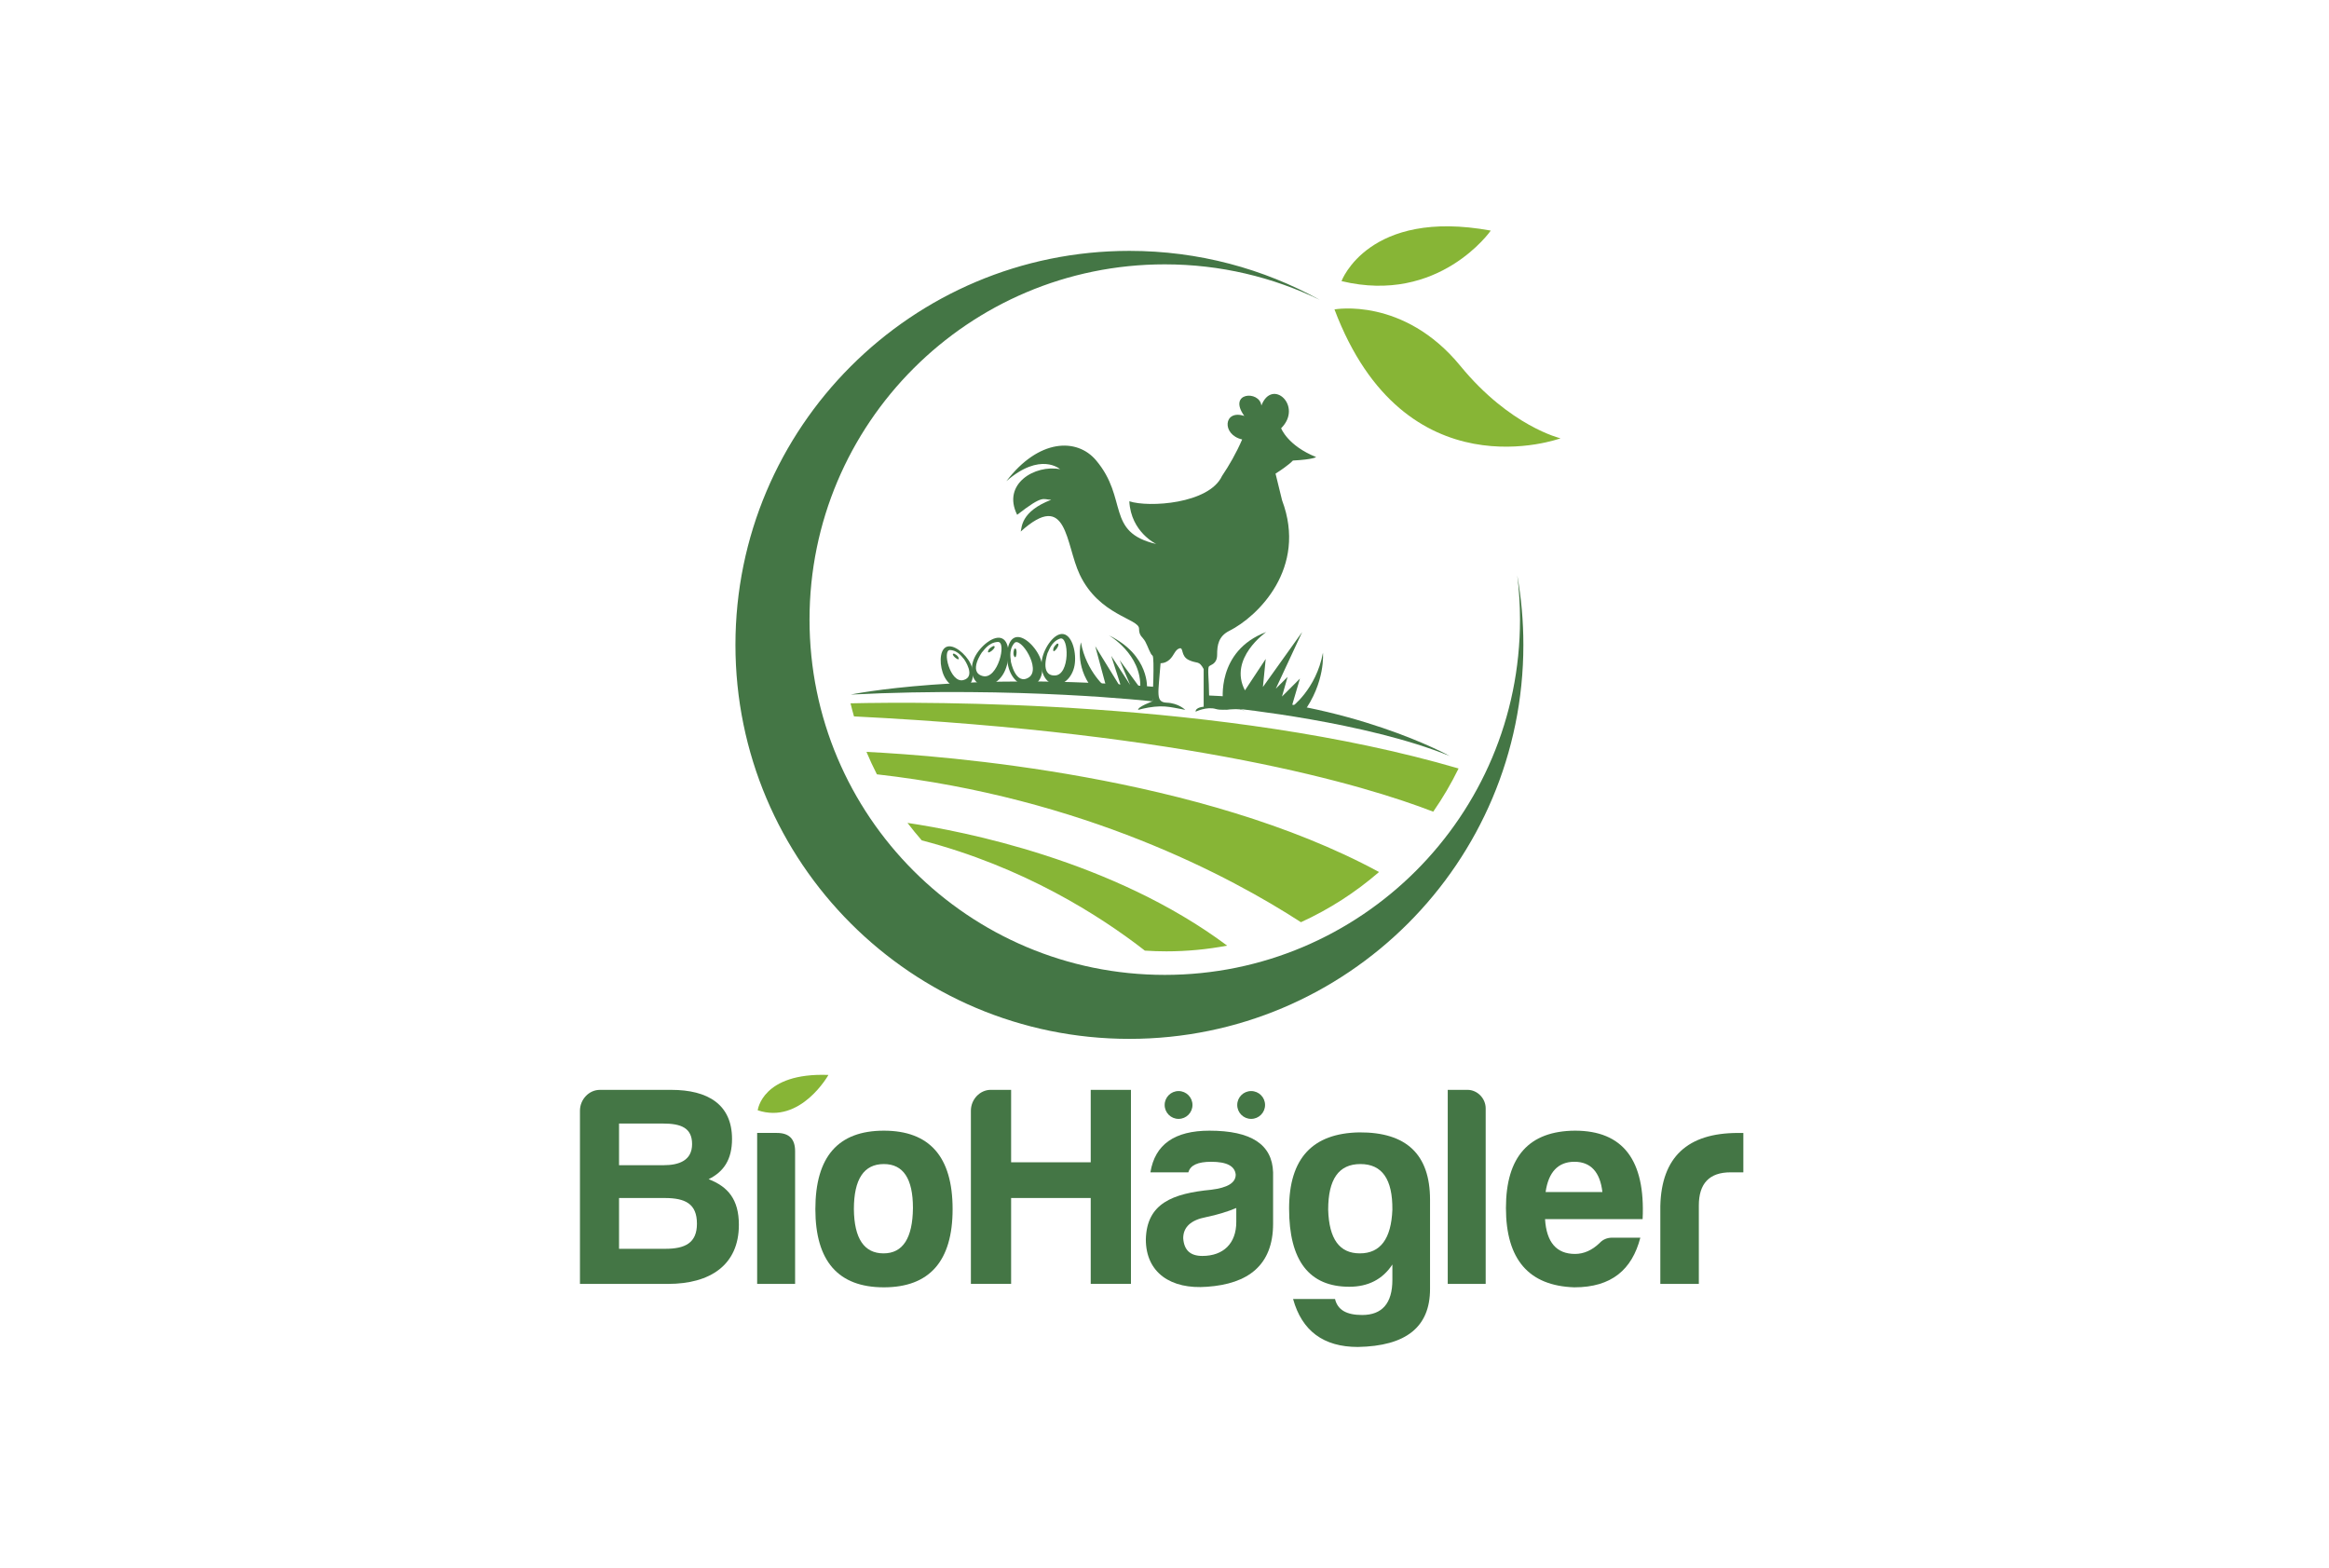 <?xml version="1.0" encoding="UTF-8" standalone="no"?>
<!-- Created with Inkscape (http://www.inkscape.org/) -->

<svg
   version="1.1"
   id="svg1"
   width="1090.585"
   height="733.991"
   viewBox="0 0 1090.585 733.991"
   sodipodi:docname="BioHäglerNeu.svg"
   inkscape:version="1.3.2 (091e20e, 2023-11-25, custom)"
   xmlns:inkscape="http://www.inkscape.org/namespaces/inkscape"
   xmlns:sodipodi="http://sodipodi.sourceforge.net/DTD/sodipodi-0.dtd"
   xmlns="http://www.w3.org/2000/svg"
   xmlns:svg="http://www.w3.org/2000/svg">
  <defs
     id="defs1">
    <clipPath
       clipPathUnits="userSpaceOnUse"
       id="clipPath2">
      <path
         d="M 0,550.493 H 817.939 V 0 H 0 Z"
         transform="translate(-532.867,-348.396)"
         id="path2" />
    </clipPath>
    <clipPath
       clipPathUnits="userSpaceOnUse"
       id="clipPath4">
      <path
         d="M 0,550.493 H 817.939 V 0 H 0 Z"
         transform="translate(-468.666,-441.835)"
         id="path4" />
    </clipPath>
    <clipPath
       clipPathUnits="userSpaceOnUse"
       id="clipPath6">
      <path
         d="M 0,550.493 H 817.939 V 0 H 0 Z"
         transform="translate(-471.131,-451.775)"
         id="path6" />
    </clipPath>
    <clipPath
       clipPathUnits="userSpaceOnUse"
       id="clipPath8">
      <path
         d="M 0,550.493 H 817.939 V 0 H 0 Z"
         transform="translate(-298.705,-303.507)"
         id="path8" />
    </clipPath>
    <clipPath
       clipPathUnits="userSpaceOnUse"
       id="clipPath10">
      <path
         d="M 0,550.493 H 817.939 V 0 H 0 Z"
         transform="translate(-433.28,-301.75)"
         id="path10" />
    </clipPath>
    <clipPath
       clipPathUnits="userSpaceOnUse"
       id="clipPath12">
      <path
         d="M 0,550.493 H 817.939 V 0 H 0 Z"
         transform="translate(-404.757,-304.194)"
         id="path12" />
    </clipPath>
    <clipPath
       clipPathUnits="userSpaceOnUse"
       id="clipPath14">
      <path
         d="M 0,550.493 H 817.939 V 0 H 0 Z"
         transform="translate(-402.821,-308.502)"
         id="path14" />
    </clipPath>
    <clipPath
       clipPathUnits="userSpaceOnUse"
       id="clipPath16">
      <path
         d="M 0,550.493 H 817.939 V 0 H 0 Z"
         transform="translate(-429.535,-304.115)"
         id="path16" />
    </clipPath>
    <clipPath
       clipPathUnits="userSpaceOnUse"
       id="clipPath18">
      <path
         d="M 0,550.493 H 817.939 V 0 H 0 Z"
         transform="translate(-370.441,-313.283)"
         id="path18" />
    </clipPath>
    <clipPath
       clipPathUnits="userSpaceOnUse"
       id="clipPath20">
      <path
         d="M 0,550.493 H 817.939 V 0 H 0 Z"
         transform="translate(-371.229,-324.471)"
         id="path20" />
    </clipPath>
    <clipPath
       clipPathUnits="userSpaceOnUse"
       id="clipPath22">
      <path
         d="M 0,550.493 H 817.939 V 0 H 0 Z"
         transform="translate(-361.269,-312.574)"
         id="path22" />
    </clipPath>
    <clipPath
       clipPathUnits="userSpaceOnUse"
       id="clipPath24">
      <path
         d="M 0,550.493 H 817.939 V 0 H 0 Z"
         transform="translate(-356.204,-322.58)"
         id="path24" />
    </clipPath>
    <clipPath
       clipPathUnits="userSpaceOnUse"
       id="clipPath26">
      <path
         d="M 0,550.493 H 817.939 V 0 H 0 Z"
         transform="translate(-345.153,-313.081)"
         id="path26" />
    </clipPath>
    <clipPath
       clipPathUnits="userSpaceOnUse"
       id="clipPath28">
      <path
         d="M 0,550.493 H 817.939 V 0 H 0 Z"
         transform="translate(-348.909,-323.648)"
         id="path28" />
    </clipPath>
    <clipPath
       clipPathUnits="userSpaceOnUse"
       id="clipPath30">
      <path
         d="M 0,550.493 H 817.939 V 0 H 0 Z"
         transform="translate(-333.669,-322.222)"
         id="path30" />
    </clipPath>
    <clipPath
       clipPathUnits="userSpaceOnUse"
       id="clipPath32">
      <path
         d="M 0,550.493 H 817.939 V 0 H 0 Z"
         transform="translate(-335.008,-320.972)"
         id="path32" />
    </clipPath>
    <clipPath
       clipPathUnits="userSpaceOnUse"
       id="clipPath34">
      <path
         d="M 0,550.493 H 817.939 V 0 H 0 Z"
         transform="translate(-400.027,-329.735)"
         id="path34" />
    </clipPath>
    <clipPath
       clipPathUnits="userSpaceOnUse"
       id="clipPath36">
      <path
         d="M 0,550.493 H 817.939 V 0 H 0 Z"
         transform="translate(-233.439,-129.785)"
         id="path36" />
    </clipPath>
    <clipPath
       clipPathUnits="userSpaceOnUse"
       id="clipPath38">
      <path
         d="M 0,550.493 H 817.939 V 0 H 0 Z"
         transform="translate(-272.823,-152.638)"
         id="path38" />
    </clipPath>
    <clipPath
       clipPathUnits="userSpaceOnUse"
       id="clipPath40">
      <path
         d="M 0,550.493 H 817.939 V 0 H 0 Z"
         transform="translate(-299.883,-125.877)"
         id="path40" />
    </clipPath>
    <clipPath
       clipPathUnits="userSpaceOnUse"
       id="clipPath42">
      <path
         d="M 0,550.493 H 817.939 V 0 H 0 Z"
         transform="translate(-347.988,-167.773)"
         id="path42" />
    </clipPath>
    <clipPath
       clipPathUnits="userSpaceOnUse"
       id="clipPath44">
      <path
         d="M 0,550.493 H 817.939 V 0 H 0 Z"
         transform="translate(-434.179,-121.367)"
         id="path44" />
    </clipPath>
    <clipPath
       clipPathUnits="userSpaceOnUse"
       id="clipPath46">
      <path
         d="M 0,550.493 H 817.939 V 0 H 0 Z"
         transform="translate(-488.999,-125.677)"
         id="path46" />
    </clipPath>
    <clipPath
       clipPathUnits="userSpaceOnUse"
       id="clipPath48">
      <path
         d="M 0,550.493 H 817.939 V 0 H 0 Z"
         transform="translate(-521.768,-161.257)"
         id="path48" />
    </clipPath>
    <clipPath
       clipPathUnits="userSpaceOnUse"
       id="clipPath50">
      <path
         d="M 0,550.493 H 817.939 V 0 H 0 Z"
         transform="translate(-542.814,-131.892)"
         id="path50" />
    </clipPath>
    <clipPath
       clipPathUnits="userSpaceOnUse"
       id="clipPath52">
      <path
         d="M 0,550.493 H 817.939 V 0 H 0 Z"
         transform="translate(-583.102,-126.979)"
         id="path52" />
    </clipPath>
    <clipPath
       clipPathUnits="userSpaceOnUse"
       id="clipPath54">
      <path
         d="M 0,550.493 H 817.939 V 0 H 0 Z"
         transform="translate(-266.11,-160.589)"
         id="path54" />
    </clipPath>
    <clipPath
       clipPathUnits="userSpaceOnUse"
       id="clipPath56">
      <path
         d="M 0,550.493 H 817.939 V 0 H 0 Z"
         transform="translate(-418.794,-162.458)"
         id="path56" />
    </clipPath>
    <clipPath
       clipPathUnits="userSpaceOnUse"
       id="clipPath58">
      <path
         d="M 0,550.493 H 817.939 V 0 H 0 Z"
         transform="translate(-444.285,-162.458)"
         id="path58" />
    </clipPath>
  </defs>
  <sodipodi:namedview
     id="namedview1"
     pagecolor="#ffffff"
     bordercolor="#000000"
     borderopacity="0.25"
     inkscape:showpageshadow="2"
     inkscape:pageopacity="0.0"
     inkscape:pagecheckerboard="0"
     inkscape:deskcolor="#d1d1d1"
     inkscape:zoom="1.1185428"
     inkscape:cx="545.35238"
     inkscape:cy="366.99533"
     inkscape:window-width="1920"
     inkscape:window-height="1017"
     inkscape:window-x="-8"
     inkscape:window-y="-8"
     inkscape:window-maximized="1"
     inkscape:current-layer="layer-MC0">
    <inkscape:page
       x="0"
       y="0"
       inkscape:label="1"
       id="page1"
       width="1090.585"
       height="733.991"
       margin="103.29 274.231 105.957 271.564"
       bleed="0" />
  </sodipodi:namedview>
  <g
     id="layer-MC0"
     inkscape:groupmode="layer"
     inkscape:label="Layer 1">
    <path
       id="path1"
       d="m 0,0 c 0.627,-5.078 0.956,-10.25 0.956,-15.497 0,-68.92 -55.871,-124.792 -124.791,-124.792 -68.92,0 -124.791,55.872 -124.791,124.792 0,68.92 55.871,124.791 124.791,124.791 19.533,0 38.018,-4.492 54.478,-12.492 -19.829,10.971 -42.631,17.224 -66.898,17.224 -76.433,0 -138.394,-61.962 -138.394,-138.395 0,-76.433 61.961,-138.394 138.394,-138.394 76.433,0 138.394,61.961 138.394,138.394 C 2.139,-16.054 1.404,-7.91 0,0"
       style="fill:#447645;fill-opacity:1;fill-rule:nonzero;stroke:none"
       transform="matrix(1.333,0,0,-1.333,710.489,269.463)"
       clip-path="url(#clipPath2)" />
    <path
       id="path3"
       d="M 0,0 C 0,0 24.262,4.509 44.229,-19.851 61.642,-41.094 79.4,-45.273 79.4,-45.273 79.4,-45.273 24.726,-65.472 0,0"
       style="fill:#87b536;fill-opacity:1;fill-rule:nonzero;stroke:none"
       transform="matrix(1.333,0,0,-1.333,624.889,144.878)"
       clip-path="url(#clipPath4)" />
    <path
       id="path5"
       d="M 0,0 C 0,0 9.464,25.628 52.44,17.743 52.44,17.743 34.303,-8.28 0,0"
       style="fill:#87b536;fill-opacity:1;fill-rule:nonzero;stroke:none"
       transform="matrix(1.333,0,0,-1.333,628.175,131.624)"
       clip-path="url(#clipPath6)" />
    <path
       id="path7"
       d="m 0,0 c 0.375,-1.543 0.776,-3.076 1.213,-4.595 118.03,-5.914 178.985,-24.014 203.479,-33.466 3.34,4.803 6.323,9.873 8.904,15.174 C 131.135,1.253 26.267,0.596 0,0 m 25.022,-48.142 c 35.72,-9.285 62.546,-26.408 78.377,-38.725 2.486,-0.161 4.992,-0.252 7.52,-0.252 7.309,0 14.454,0.694 21.381,2.007 -40.083,29.932 -92.638,40.186 -112.29,43.11 1.601,-2.103 3.272,-4.152 5.012,-6.14 M 9.261,-24.941 c 72.569,-8.221 124.423,-36.033 148.961,-51.943 10.003,4.562 19.231,10.521 27.435,17.633 -62.566,33.907 -152.643,40.842 -180.057,42.195 1.124,-2.682 2.344,-5.313 3.661,-7.885"
       style="fill:#87b536;fill-opacity:1;fill-rule:nonzero;stroke:none"
       transform="matrix(1.333,0,0,-1.333,398.273,329.315)"
       clip-path="url(#clipPath8)" />
    <path
       id="path9"
       d="m 0,0 c 0,0 46.526,-4.731 75.902,-16.757 0,0 -34.699,19.319 -85.168,21.291 l 0.592,-3.154 6.111,-1.774 z"
       style="fill:#447645;fill-opacity:1;fill-rule:nonzero;stroke:none"
       transform="matrix(1.333,0,0,-1.333,577.706,331.657)"
       clip-path="url(#clipPath10)" />
    <path
       id="path11"
       d="m 0,0 c 0,0 -47.179,5.344 -106.027,2.387 0,0 39.922,8.28 107.345,2.66 z"
       style="fill:#447645;fill-opacity:1;fill-rule:nonzero;stroke:none"
       transform="matrix(1.333,0,0,-1.333,539.676,328.399)"
       clip-path="url(#clipPath12)" />
    <path
       id="path13"
       d="m 0,0 c 0,0 1.183,11.829 -13.455,18.926 0,0 11.681,-6.653 11.09,-18.63 l -7.245,9.906 3.696,-8.723 -6.653,10.202 3.843,-11.976 -9.462,15.377 3.992,-14.786 c 0,0 -7.097,5.619 -9.019,16.117 0,0 -2.218,-8.132 3.844,-15.969 z"
       style="fill:#447645;fill-opacity:1;fill-rule:nonzero;stroke:none"
       transform="matrix(1.333,0,0,-1.333,537.095,322.655)"
       clip-path="url(#clipPath14)" />
    <path
       id="path15"
       d="m 0,0 c 0,0 -2.563,17.744 15.18,24.446 0,0 -13.406,-9.266 -7.491,-20.504 l 7.293,11.041 -0.984,-9.858 13.8,19.321 -9.267,-19.912 4.14,4.14 -1.971,-6.9 6.31,6.308 -2.959,-10.054 c 0,0 8.674,6.31 11.04,19.124 0,0 0.987,-10.45 -7.097,-21.292 z"
       style="fill:#447645;fill-opacity:1;fill-rule:nonzero;stroke:none"
       transform="matrix(1.333,0,0,-1.333,572.713,328.504)"
       clip-path="url(#clipPath16)" />
    <path
       id="path17"
       d="M 0,0 C -5.422,-0.098 -2.514,7.984 -2.514,7.984 -2.168,8.33 -1.38,11.879 1.873,12.962 4.992,14.001 5.421,0.099 0,0 m 3.065,14.537 c -3.157,0.585 -6.785,-4.694 -7.57,-8.923 -0.785,-4.229 1.14,-8.131 4.297,-8.718 3.16,-0.585 6.355,2.367 7.14,6.597 C 7.716,7.722 6.224,13.95 3.065,14.537"
       style="fill:#447645;fill-opacity:1;fill-rule:nonzero;stroke:none"
       transform="matrix(1.333,0,0,-1.333,493.921,316.28)"
       clip-path="url(#clipPath18)" />
    <path
       id="path19"
       d="M 0,0 C 0,0 -1.528,-1.184 -1.33,-2.416 -1.133,-3.646 1.627,0.295 0,0"
       style="fill:#447645;fill-opacity:1;fill-rule:nonzero;stroke:none"
       transform="matrix(1.333,0,0,-1.333,494.972,301.363)"
       clip-path="url(#clipPath20)" />
    <path
       id="path21"
       d="m 0,0 c -4.603,-2.868 -6.255,5.562 -6.255,5.562 0.119,0.473 -1.026,3.924 1.21,6.522 C -2.901,14.578 4.603,2.867 0,0 M -4.83,14.048 C -7.84,12.93 -8.245,6.538 -6.748,2.505 c 1.498,-4.032 5.152,-6.392 8.163,-5.276 3.012,1.119 4.239,5.293 2.742,9.325 -1.498,4.034 -5.976,8.612 -8.987,7.494"
       style="fill:#447645;fill-opacity:1;fill-rule:nonzero;stroke:none"
       transform="matrix(1.333,0,0,-1.333,481.692,317.225)"
       clip-path="url(#clipPath22)" />
    <path
       id="path23"
       d="M 0,0 C 0,0 -0.705,-1.801 0.097,-2.756 0.899,-3.711 1.244,1.089 0,0"
       style="fill:#447645;fill-opacity:1;fill-rule:nonzero;stroke:none"
       transform="matrix(1.333,0,0,-1.333,474.939,303.885)"
       clip-path="url(#clipPath24)" />
    <path
       id="path25"
       d="m 0,0 c -5.25,1.358 -0.284,8.366 -0.284,8.366 0.425,0.24 2.135,3.448 5.559,3.621 C 8.559,12.152 5.25,-1.357 0,0 M 6.846,13.185 C 3.96,14.594 -0.949,10.479 -2.838,6.616 -4.726,2.75 -3.916,-1.523 -1.031,-2.934 1.855,-4.346 5.725,-2.355 7.613,1.509 9.502,5.375 9.731,11.773 6.846,13.185"
       style="fill:#447645;fill-opacity:1;fill-rule:nonzero;stroke:none"
       transform="matrix(1.333,0,0,-1.333,460.204,316.55)"
       clip-path="url(#clipPath26)" />
    <path
       id="path27"
       d="M 0,0 C 0,0 -1.79,-0.731 -1.929,-1.971 -2.068,-3.21 1.647,-0.15 0,0"
       style="fill:#447645;fill-opacity:1;fill-rule:nonzero;stroke:none"
       transform="matrix(1.333,0,0,-1.333,465.211,302.46)"
       clip-path="url(#clipPath28)" />
    <path
       id="path29"
       d="m 0,0 c 3.017,-0.152 4.524,-2.979 4.898,-3.19 0,0 4.375,-6.176 -0.251,-7.371 C 0.022,-11.756 -2.894,0.146 0,0 m -2.061,-9.231 c 1.664,-3.405 5.074,-5.159 7.617,-3.915 2.542,1.243 3.256,5.009 1.592,8.414 -1.664,3.404 -5.99,7.03 -8.532,5.788 -2.542,-1.244 -2.341,-6.882 -0.677,-10.287"
       style="fill:#447645;fill-opacity:1;fill-rule:nonzero;stroke:none"
       transform="matrix(1.333,0,0,-1.333,444.892,304.361)"
       clip-path="url(#clipPath30)" />
    <path
       id="path31"
       d="M 0,0 C 0,0 1.578,-0.645 1.7,-1.736 1.822,-2.829 -1.451,-0.133 0,0"
       style="fill:#447645;fill-opacity:1;fill-rule:nonzero;stroke:none"
       transform="matrix(1.333,0,0,-1.333,446.677,306.028)"
       clip-path="url(#clipPath32)" />
    <path
       id="path33"
       d="m 0,0 c 0,-2.68 1.261,-2.837 2.208,-4.572 0.946,-1.733 1.733,-4.414 2.522,-4.888 0.788,-0.472 0,-16.082 0,-16.082 0,0 -5.204,-1.892 -5.046,-2.996 0,0 2.68,0.789 5.677,1.104 2.995,0.314 4.888,0 6.779,-0.316 1.892,-0.315 4.099,-0.788 4.099,-0.788 0,0 -2.363,2.367 -6.464,2.523 -4.099,0.157 -2.996,3.153 -2.207,13.874 0,0 1.577,-0.157 3.153,1.263 1.577,1.418 1.893,3.469 3.469,3.94 1.576,0.474 0.317,-2.68 3.311,-4.099 2.996,-1.418 3.468,0.001 5.203,-3.152 v -13.245 c 0,0 -2.838,-0.157 -2.838,-1.735 0,0 3.941,1.893 7.096,0.945 3.153,-0.945 8.355,0.948 10.405,-0.945 0,0 -1.733,2.049 -10.564,2.523 0,0 -2.207,-0.788 -2.207,3.784 0,4.572 -0.63,8.989 0,9.618 0.631,0.631 2.838,0.789 2.838,4.1 0,3.31 0.474,6.464 4.257,8.356 10.006,5.002 27.515,22.032 18.562,45.853 -1.251,5.09 -2.301,9.382 -2.301,9.382 4.875,3.094 6.093,4.594 6.093,4.594 7.219,0.375 8.157,1.219 8.157,1.219 -10.031,4.031 -12.282,10.124 -12.282,10.124 7.782,7.782 -3.187,17.813 -6.937,7.969 -0.656,5.438 -12,4.688 -6,-3.656 -7.312,2.438 -8.062,-6.592 -0.75,-8.25 C 34.142,61.635 31.628,57.293 29.158,53.633 24.592,43.8 3.374,42.488 -3.415,44.738 -2.828,33.863 6.048,29.731 6.048,29.731 c -17.89,4.125 -9.726,15.892 -21.17,29.417 -6.701,7.92 -20.117,7.579 -31.484,-7.351 11.975,10.425 18.866,4.208 18.866,4.208 -8.788,1.692 -20.499,-5.147 -15.073,-16.022 9.398,7.313 8.96,5.281 11.976,5.281 -10.78,-4.13 -10.304,-9.781 -10.725,-11.163 16.537,14.936 15.655,-4.477 20.747,-15.151 C -13.957,4.572 0,3.527 0,0"
       style="fill:#447645;fill-opacity:1;fill-rule:nonzero;stroke:none"
       transform="matrix(1.333,0,0,-1.333,533.37,294.344)"
       clip-path="url(#clipPath34)" />
    <path
       id="path35"
       d="M 0,0 H -16.036 V -17.839 H 0.201 c 6.915,0 11.125,2.004 11.125,8.82 C 11.326,-2.004 7.217,0 0,0 M -0.601,26.159 H -16.036 V 11.526 H -0.4 c 5.512,0 10.022,1.705 10.022,7.417 0,5.714 -3.908,7.216 -10.223,7.216 M 1.203,-30.167 H -29.766 V 30.67 c 0,3.909 3.106,7.317 7.015,7.317 H 2.306 c 12.829,0 21.348,-5.111 21.348,-17.239 0,-7.217 -2.906,-11.526 -8.218,-14.133 6.715,-2.604 10.623,-7.015 10.623,-16.035 0,-14.132 -10.122,-20.747 -24.856,-20.747"
       style="fill:#447645;fill-opacity:1;fill-rule:nonzero;stroke:none"
       transform="matrix(1.333,0,0,-1.333,311.252,560.944)"
       clip-path="url(#clipPath36)" />
    <path
       id="path37"
       d="M 0,0 C 4.31,0 6.415,-2.104 6.415,-6.415 V -53.02 H -6.915 V 0 Z"
       style="fill:#447645;fill-opacity:1;fill-rule:nonzero;stroke:none"
       transform="matrix(1.333,0,0,-1.333,363.764,530.474)"
       clip-path="url(#clipPath38)" />
    <path
       id="path39"
       d="m 0,0 c 0.1,-10.322 3.608,-15.535 10.423,-15.535 6.816,0 10.224,5.413 10.324,15.936 0,10.325 -3.408,15.436 -10.223,15.436 C 3.508,15.837 0,10.523 0,0 m 34.678,0 c 0,-18.241 -8.118,-27.461 -24.154,-27.461 -16.037,0 -24.055,9.22 -24.055,27.461 0,18.441 8.018,27.563 24.055,27.563 16.036,0 24.154,-9.122 24.154,-27.563"
       style="fill:#447645;fill-opacity:1;fill-rule:nonzero;stroke:none"
       transform="matrix(1.333,0,0,-1.333,399.845,566.155)"
       clip-path="url(#clipPath40)" />
    <path
       id="path41"
       d="M 0,0 H 7.116 V -25.459 H 35.079 V 0 H 49.211 V -68.154 H 35.079 v 30.167 H 7.116 V -68.154 H -7.016 V -7.317 C -7.016,-3.408 -3.909,0 0,0"
       style="fill:#447645;fill-opacity:1;fill-rule:nonzero;stroke:none"
       transform="matrix(1.333,0,0,-1.333,463.984,510.294)"
       clip-path="url(#clipPath42)" />
    <path
       id="path43"
       d="M 0,0 V 4.911 C -3.108,3.609 -6.716,2.505 -10.625,1.703 c -5.312,-1.002 -8.018,-3.507 -8.018,-7.416 0.3,-4.21 2.505,-6.214 6.714,-6.214 C -4.511,-11.927 0,-7.517 0,0 m -16.839,17.439 h -13.329 c 1.603,9.822 8.519,14.633 20.746,14.633 14.632,0 22.05,-4.811 22.351,-14.633 v -18.04 c 0,-14.633 -8.822,-21.148 -23.153,-22.151 -12.728,-1.001 -21.548,4.912 -21.548,16.638 0.3,12.728 9.521,16.136 22.951,17.439 5.713,0.702 8.62,2.406 8.62,5.313 -0.3,3.006 -3.108,4.51 -8.62,4.51 -4.71,0 -7.317,-1.204 -8.018,-3.709"
       style="fill:#447645;fill-opacity:1;fill-rule:nonzero;stroke:none"
       transform="matrix(1.333,0,0,-1.333,578.906,572.168)"
       clip-path="url(#clipPath44)" />
    <path
       id="path45"
       d="m 0,0 c 0.1,10.724 -3.607,16.037 -11.227,16.037 -7.616,0 -11.325,-5.313 -11.325,-16.037 0.301,-10.224 3.909,-15.335 11.127,-15.335 C -4.21,-15.335 -0.4,-10.224 0,0 m -36.281,0.4 c 0,17.641 8.217,26.46 24.654,26.761 16.537,0.1 24.856,-7.716 24.856,-23.652 v -31.372 c 0,-13.33 -8.418,-20.045 -25.356,-20.346 -12.028,0 -19.645,5.613 -22.752,16.839 h 14.734 c 0.901,-3.809 4.009,-5.612 9.521,-5.612 7.017,0 10.624,4.108 10.624,12.328 v 5.411 c -3.407,-5.212 -8.52,-7.819 -15.134,-7.819 -14.132,0 -21.147,9.222 -21.147,27.462"
       style="fill:#447645;fill-opacity:1;fill-rule:nonzero;stroke:none"
       transform="matrix(1.333,0,0,-1.333,651.998,566.421)"
       clip-path="url(#clipPath46)" />
    <path
       id="path47"
       d="M 0,0 V -61.639 H -13.329 V 6.516 h 6.915 C -2.906,6.516 0,3.509 0,0"
       style="fill:#447645;fill-opacity:1;fill-rule:nonzero;stroke:none"
       transform="matrix(1.333,0,0,-1.333,695.691,518.982)"
       clip-path="url(#clipPath48)" />
    <path
       id="path49"
       d="M 0,0 H 19.946 C 19.145,7.016 15.835,10.624 10.122,10.624 4.409,10.624 1.003,7.016 0,0 m 10.122,-33.476 c -16.035,0.502 -24.055,9.822 -24.055,27.863 0,18.04 8.12,27.06 24.255,27.161 16.838,0 24.759,-10.323 23.755,-31.069 H -0.199 c 0.5,-8.12 4.008,-12.229 10.521,-12.229 3.109,0 6.015,1.303 8.621,3.809 1.203,1.302 2.705,1.904 4.509,1.904 h 9.824 C 30.37,-27.263 23.152,-33.476 10.122,-33.476"
       style="fill:#447645;fill-opacity:1;fill-rule:nonzero;stroke:none"
       transform="matrix(1.333,0,0,-1.333,723.752,558.135)"
       clip-path="url(#clipPath50)" />
    <path
       id="path51"
       d="m 0,0 c 0.399,17.139 9.521,25.658 27.261,25.658 h 1.903 V 11.827 h -4.51 c -7.418,0 -11.126,-3.908 -11.126,-11.626 v -27.562 l -13.528,0 z"
       style="fill:#447645;fill-opacity:1;fill-rule:nonzero;stroke:none"
       transform="matrix(1.333,0,0,-1.333,777.469,564.685)"
       clip-path="url(#clipPath52)" />
    <path
       id="path53"
       d="M 0,0 C 0,0 1.479,13.307 24.84,12.42 24.84,12.42 15.082,-5.027 0,0"
       style="fill:#87b536;fill-opacity:1;fill-rule:nonzero;stroke:none"
       transform="matrix(1.333,0,0,-1.333,354.813,519.872)"
       clip-path="url(#clipPath54)" />
    <path
       id="path55"
       d="m 0,0 c 0,-2.698 -2.188,-4.887 -4.886,-4.887 -2.699,0 -4.886,2.189 -4.886,4.887 0,2.698 2.187,4.887 4.886,4.887 C -2.188,4.887 0,2.698 0,0"
       style="fill:#447645;fill-opacity:1;fill-rule:nonzero;stroke:none"
       transform="matrix(1.333,0,0,-1.333,558.392,517.38)"
       clip-path="url(#clipPath56)" />
    <path
       id="path57"
       d="m 0,0 c 0,-2.698 -2.188,-4.887 -4.887,-4.887 -2.698,0 -4.885,2.189 -4.885,4.887 0,2.698 2.187,4.887 4.885,4.887 C -2.188,4.887 0,2.698 0,0"
       style="fill:#447645;fill-opacity:1;fill-rule:nonzero;stroke:none"
       transform="matrix(1.333,0,0,-1.333,592.38,517.38)"
       clip-path="url(#clipPath58)" />
  </g>
</svg>
